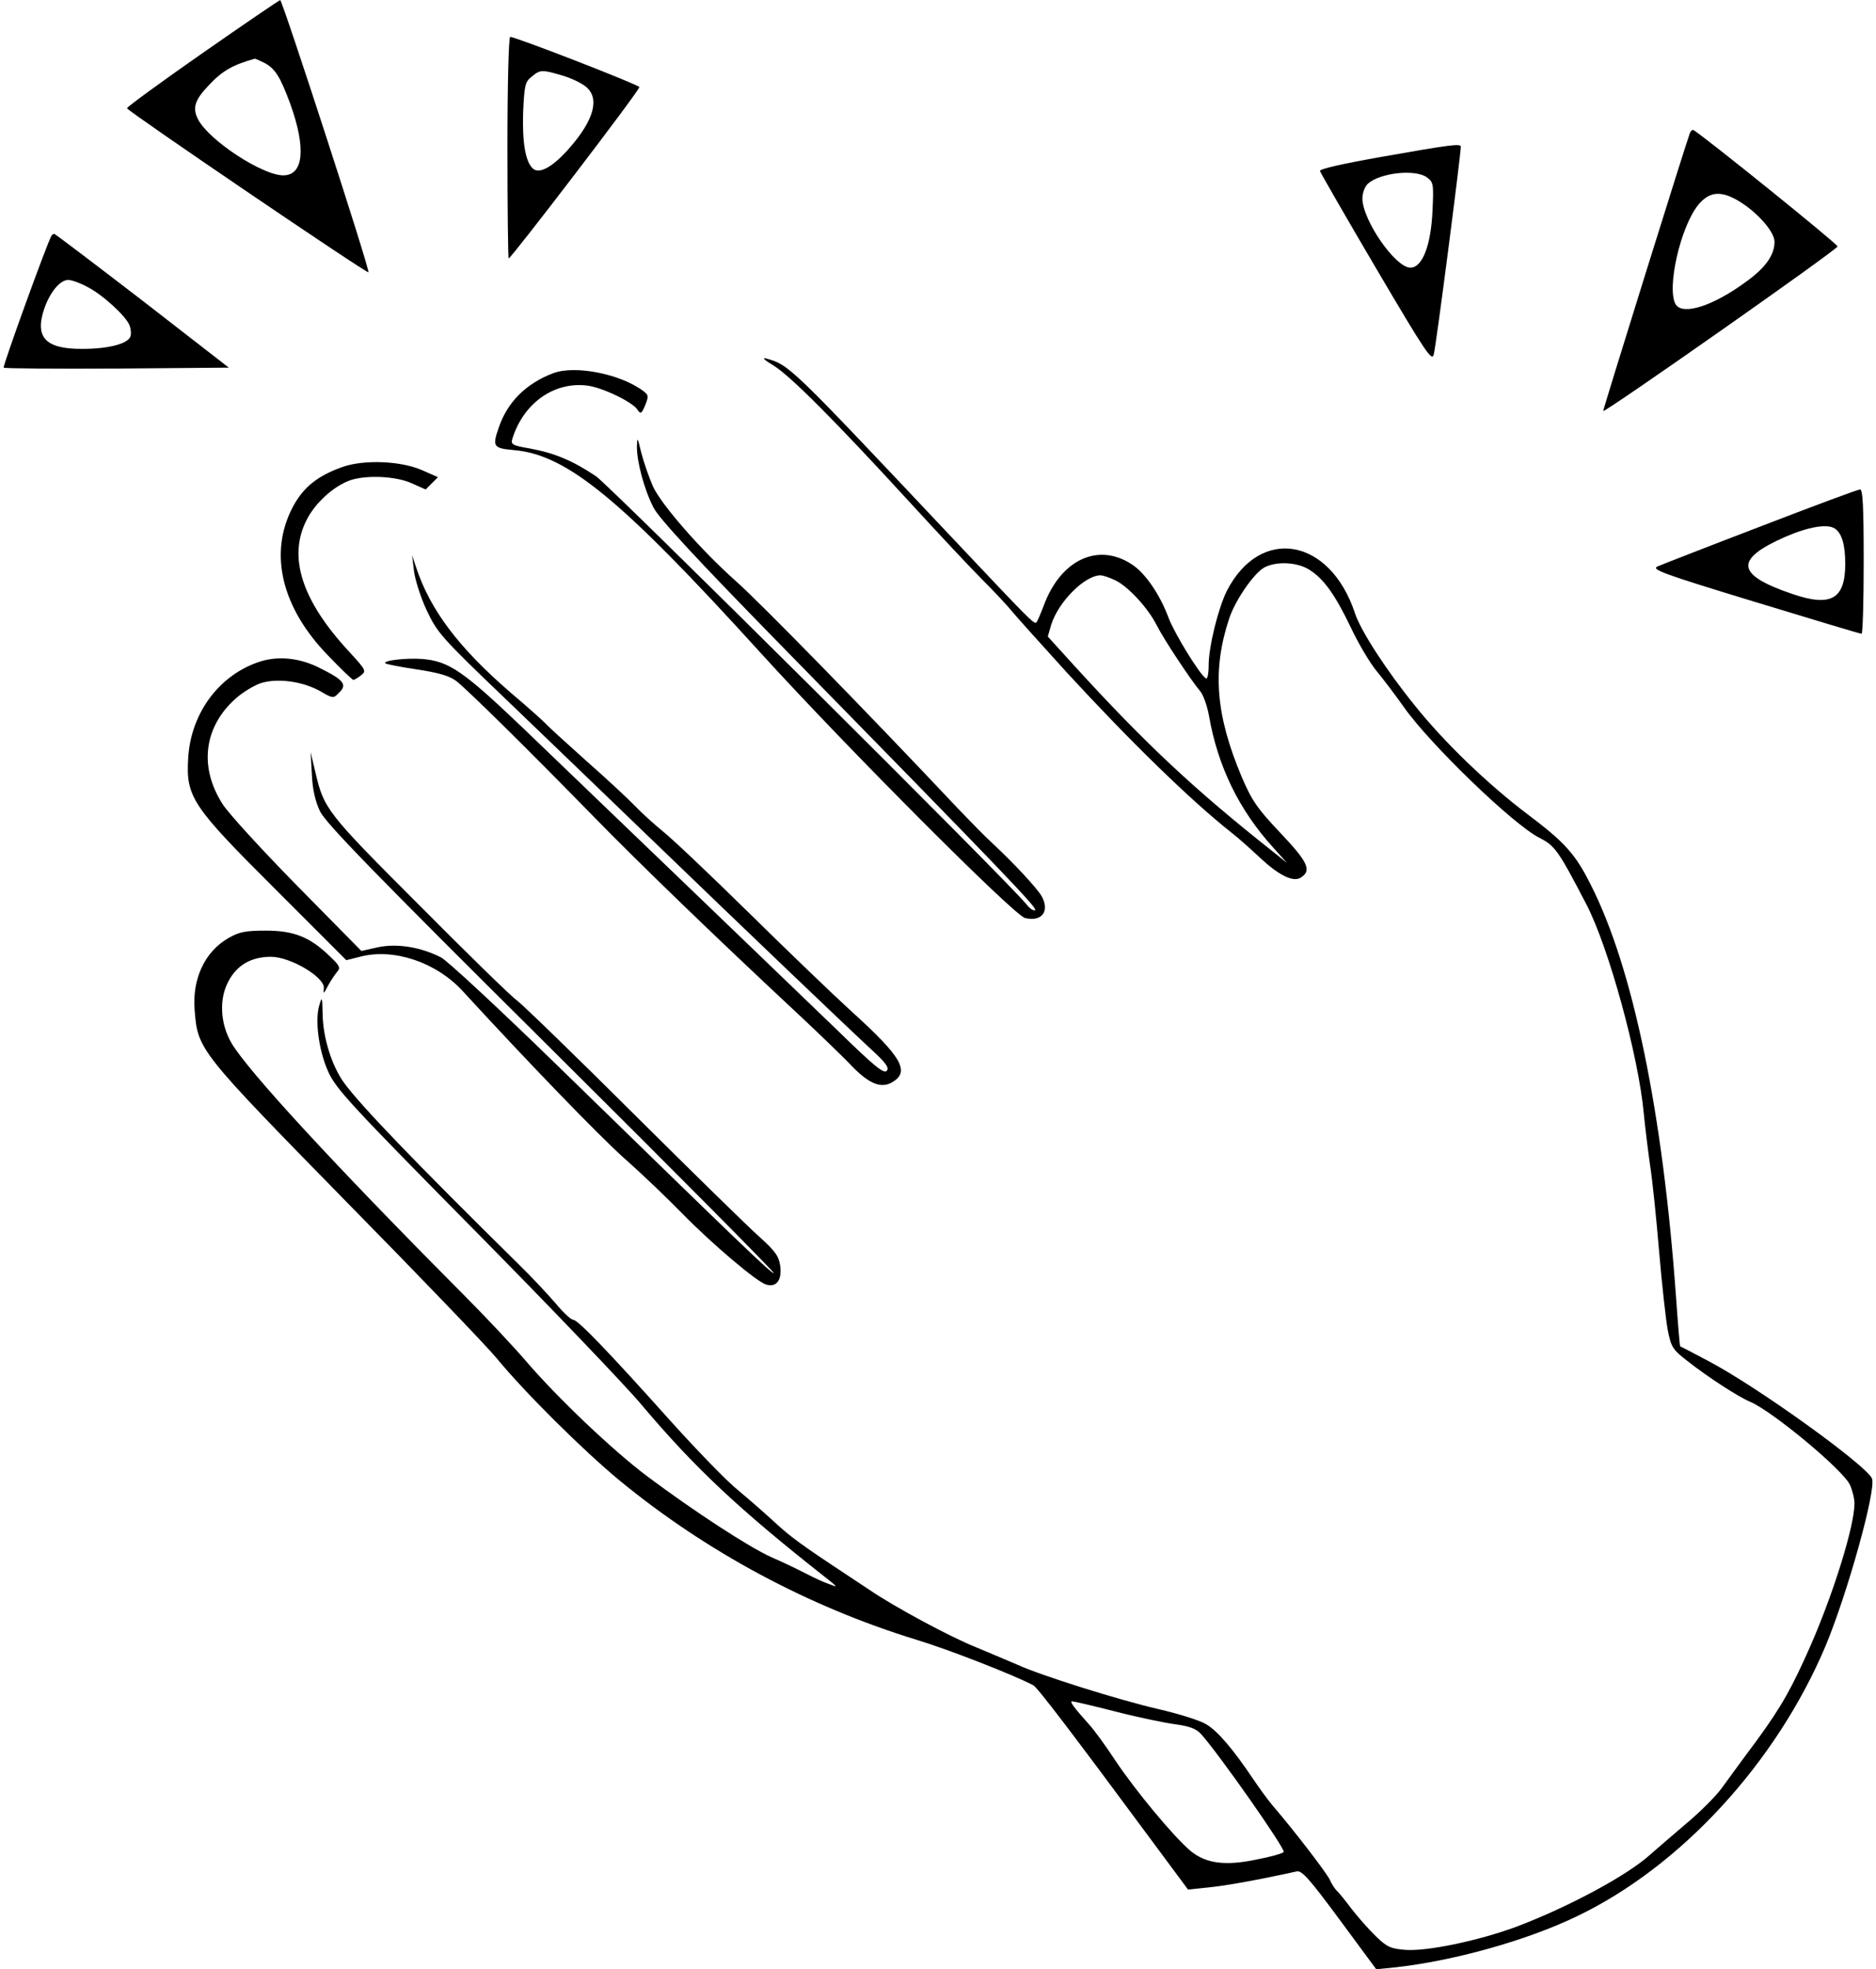 <?xml version="1.0" standalone="no"?>
<!DOCTYPE svg PUBLIC "-//W3C//DTD SVG 20010904//EN"
 "http://www.w3.org/TR/2001/REC-SVG-20010904/DTD/svg10.dtd">
<svg version="1.0" xmlns="http://www.w3.org/2000/svg"
 width="610pt" height="640pt" viewBox="0 0 610 640"
 preserveAspectRatio="xMidYMid meet">
<g transform="translate(0,640) scale(0.1,-0.1)"
fill="#000000" stroke="none">
<path d="M658 6227 c-136 -95 -246 -175 -245 -179 3 -10 780 -538 785 -533 6
6 -280 885 -287 885 -3 -1 -117 -78 -253 -173z m201 -31 c36 -19 52 -45 85
-134 52 -145 43 -232 -23 -232 -68 0 -242 114 -277 182 -19 37 -11 63 35 111
43 46 77 66 149 86 2 1 16 -6 31 -13z"/>
<path d="M1650 5920 c0 -198 2 -360 4 -360 8 0 428 549 425 557 -3 8 -402 163
-420 163 -5 0 -9 -153 -9 -360z m177 235 c28 -8 62 -24 77 -36 47 -37 29 -108
-54 -202 -52 -59 -95 -83 -116 -66 -25 21 -36 83 -33 183 4 88 6 100 28 117
28 23 33 23 98 4z"/>
<path d="M5495 5968 c-14 -37 -284 -903 -282 -904 5 -6 762 525 762 535 0 8
-424 350 -468 378 -4 2 -9 -2 -12 -9z m166 -226 c59 -38 109 -97 109 -128 0
-42 -28 -83 -90 -128 -108 -80 -207 -112 -231 -76 -31 50 15 253 73 324 37 45
76 48 139 8z"/>
<path d="M4497 5891 c-131 -23 -207 -40 -205 -47 2 -6 84 -149 183 -317 162
-275 181 -303 187 -279 7 22 88 650 88 675 0 11 -32 7 -253 -32z m142 -67 c22
-16 23 -21 19 -108 -5 -114 -33 -186 -72 -186 -49 0 -156 155 -156 225 0 18 8
39 18 48 39 35 152 48 191 21z"/>
<path d="M167 5633 c-16 -29 -159 -424 -155 -428 3 -3 169 -4 369 -3 l363 3
-281 218 c-155 119 -284 217 -287 217 -2 0 -7 -3 -9 -7z m114 -164 c51 -25
128 -96 140 -126 5 -13 6 -29 3 -37 -9 -24 -73 -40 -155 -40 -121 -1 -157 37
-125 131 19 54 51 93 78 93 10 0 37 -9 59 -21z"/>
<path d="M2515 5212 c54 -33 201 -180 450 -452 88 -96 191 -206 230 -245 38
-38 83 -86 98 -105 16 -19 95 -107 175 -195 206 -224 406 -419 537 -522 22
-17 63 -54 92 -81 61 -57 107 -80 132 -65 37 23 25 50 -66 146 -76 80 -93 106
-126 183 -84 200 -96 346 -40 514 20 60 81 148 115 166 39 20 105 17 144 -7
47 -29 84 -79 137 -190 25 -53 63 -116 83 -140 20 -24 61 -78 90 -119 84 -119
353 -379 439 -423 51 -26 61 -39 154 -218 72 -139 169 -492 186 -679 4 -41 13
-115 20 -165 8 -49 21 -178 30 -285 9 -107 22 -222 28 -254 11 -55 16 -63 64
-100 63 -50 166 -117 205 -133 72 -31 300 -220 323 -269 8 -17 15 -45 15 -61
0 -71 -65 -283 -141 -458 -62 -141 -96 -202 -178 -314 -42 -56 -92 -125 -111
-151 -19 -27 -73 -81 -120 -120 -47 -40 -98 -84 -115 -99 -75 -68 -268 -171
-435 -234 -122 -45 -288 -80 -360 -75 -48 4 -60 9 -96 44 -22 21 -58 62 -79
89 -21 28 -43 55 -49 60 -6 6 -16 21 -22 35 -11 23 -116 160 -185 240 -16 19
-46 60 -66 90 -64 95 -114 154 -152 176 -20 12 -90 34 -156 49 -129 30 -381
109 -457 144 -26 11 -87 37 -135 57 -81 32 -267 132 -347 187 -18 12 -53 35
-77 51 -144 95 -179 121 -229 167 -30 28 -84 75 -120 105 -36 29 -132 128
-215 220 -206 230 -306 334 -321 334 -7 0 -32 23 -56 52 -24 28 -78 86 -120
127 -340 335 -515 517 -569 591 -40 55 -69 147 -70 225 -1 53 -2 57 -10 30
-16 -48 -3 -149 28 -218 25 -56 72 -107 477 -517 247 -250 490 -504 541 -565
174 -206 315 -339 605 -567 35 -28 35 -28 6 -17 -16 5 -50 21 -75 34 -25 13
-77 38 -114 54 -73 33 -251 149 -402 262 -111 83 -292 255 -394 374 -43 50
-136 149 -207 220 -416 418 -697 723 -751 814 -37 63 -41 143 -11 200 28 54
75 81 139 81 63 0 175 -66 172 -102 -2 -20 -1 -20 13 7 9 17 23 37 30 46 12
13 9 20 -24 51 -64 62 -116 83 -207 83 -67 0 -87 -4 -122 -24 -77 -44 -119
-133 -110 -236 10 -127 14 -132 490 -618 239 -243 460 -473 492 -512 92 -112
281 -299 398 -396 282 -232 615 -411 967 -519 103 -31 318 -115 380 -148 14
-8 121 -148 394 -517 l109 -147 66 7 c54 5 165 25 287 52 17 4 41 -23 140
-157 l119 -161 60 6 c191 21 428 87 592 166 339 162 649 500 809 879 71 170
165 507 151 544 -17 42 -372 298 -532 382 -49 26 -91 48 -92 48 -1 1 -7 71
-13 156 -43 603 -140 1074 -278 1345 -50 100 -85 138 -206 229 -127 96 -269
232 -365 352 -94 116 -176 243 -195 300 -81 246 -308 286 -417 73 -28 -56 -59
-182 -59 -241 0 -28 -4 -47 -9 -43 -20 12 -101 144 -121 196 -28 76 -76 146
-119 174 -110 73 -232 16 -287 -133 -10 -26 -20 -50 -24 -55 -7 -8 -21 7 -291
293 -514 545 -513 544 -589 565 -14 3 -2 -7 25 -23z m1111 -698 c42 -20 106
-89 135 -146 23 -46 112 -180 141 -214 10 -11 23 -47 29 -80 29 -166 98 -307
209 -429 l45 -50 -50 40 c-250 198 -407 344 -639 598 l-89 98 11 38 c23 74
108 160 160 161 8 0 29 -7 48 -16z m4 -3678 c74 -19 162 -37 194 -41 43 -6 65
-14 80 -30 56 -61 278 -377 270 -385 -5 -5 -44 -16 -87 -24 -103 -22 -166 -13
-215 27 -54 45 -178 194 -245 294 -32 49 -71 102 -86 118 -50 56 -64 75 -55
75 5 0 70 -15 144 -34z"/>
<path d="M1799 5187 c-88 -33 -149 -94 -177 -176 -22 -63 -18 -68 49 -74 173
-15 348 -159 803 -660 281 -309 824 -853 859 -861 55 -13 81 22 54 71 -14 25
-93 110 -157 169 -25 23 -78 77 -119 120 -294 312 -634 660 -717 734 -115 102
-243 249 -271 309 -13 30 -30 79 -38 110 -12 50 -13 52 -14 21 -1 -48 23 -140
54 -200 18 -35 135 -162 412 -445 720 -735 836 -856 829 -863 -4 -4 -17 4 -28
18 -59 74 -1352 1358 -1400 1392 -75 50 -133 75 -214 90 -58 10 -64 13 -58 32
36 115 134 185 241 173 49 -5 151 -54 166 -79 10 -15 13 -13 25 15 11 28 11
33 -5 45 -73 56 -222 86 -294 59z"/>
<path d="M1113 4882 c-81 -29 -127 -66 -161 -130 -79 -150 -37 -327 115 -483
42 -44 79 -79 82 -79 3 0 15 7 25 15 18 14 16 17 -39 77 -153 165 -199 306
-139 426 28 57 89 112 143 131 54 18 150 13 200 -10 l45 -20 20 20 20 20 -50
22 c-69 31 -190 36 -261 11z"/>
<path d="M5725 4689 c-170 -65 -321 -124 -335 -130 -22 -10 13 -23 315 -115
187 -57 343 -104 348 -104 4 0 7 106 7 235 0 182 -3 235 -12 234 -7 0 -152
-54 -323 -120z m241 -7 c23 -15 34 -53 34 -115 0 -115 -47 -141 -174 -97 -182
62 -187 112 -21 185 76 33 137 43 161 27z"/>
<path d="M1346 4545 c3 -27 21 -85 41 -128 35 -74 47 -88 257 -289 122 -117
334 -321 471 -453 332 -320 643 -617 719 -687 48 -44 58 -59 49 -69 -10 -10
-43 18 -160 132 -143 138 -654 629 -1026 986 -190 181 -237 214 -324 221 -52
4 -129 -5 -120 -14 3 -3 49 -12 103 -20 72 -11 106 -21 128 -38 36 -28 228
-217 442 -436 152 -156 403 -398 654 -632 74 -69 156 -148 182 -175 60 -64
100 -82 137 -62 62 35 35 82 -133 234 -55 50 -203 192 -330 317 -127 125 -253
244 -281 266 -27 22 -68 59 -90 82 -22 23 -94 90 -160 148 -66 59 -124 112
-130 119 -5 6 -57 53 -115 102 -168 145 -260 267 -306 404 l-14 42 6 -50z"/>
<path d="M850 4251 c-134 -41 -229 -166 -238 -314 -8 -128 12 -157 286 -430
l228 -228 48 12 c108 27 245 -19 331 -113 213 -232 441 -468 527 -545 57 -50
141 -131 188 -179 95 -97 239 -219 270 -229 34 -11 53 13 47 60 -5 33 -16 48
-68 95 -34 30 -217 209 -407 398 -190 189 -361 355 -381 370 -20 14 -164 155
-320 312 -300 300 -308 311 -336 432 l-15 63 4 -71 c2 -49 11 -88 26 -120 18
-39 176 -201 752 -773 401 -398 726 -726 724 -729 -5 -5 -119 105 -704 675
-187 182 -357 340 -378 351 -67 34 -143 46 -205 33 l-54 -12 -208 211 c-114
116 -224 236 -243 266 -78 121 -61 252 43 344 25 22 64 45 86 51 55 15 133 3
187 -27 43 -25 44 -25 63 -5 27 26 15 41 -66 81 -62 31 -129 38 -187 21z"/>
</g>
</svg>
